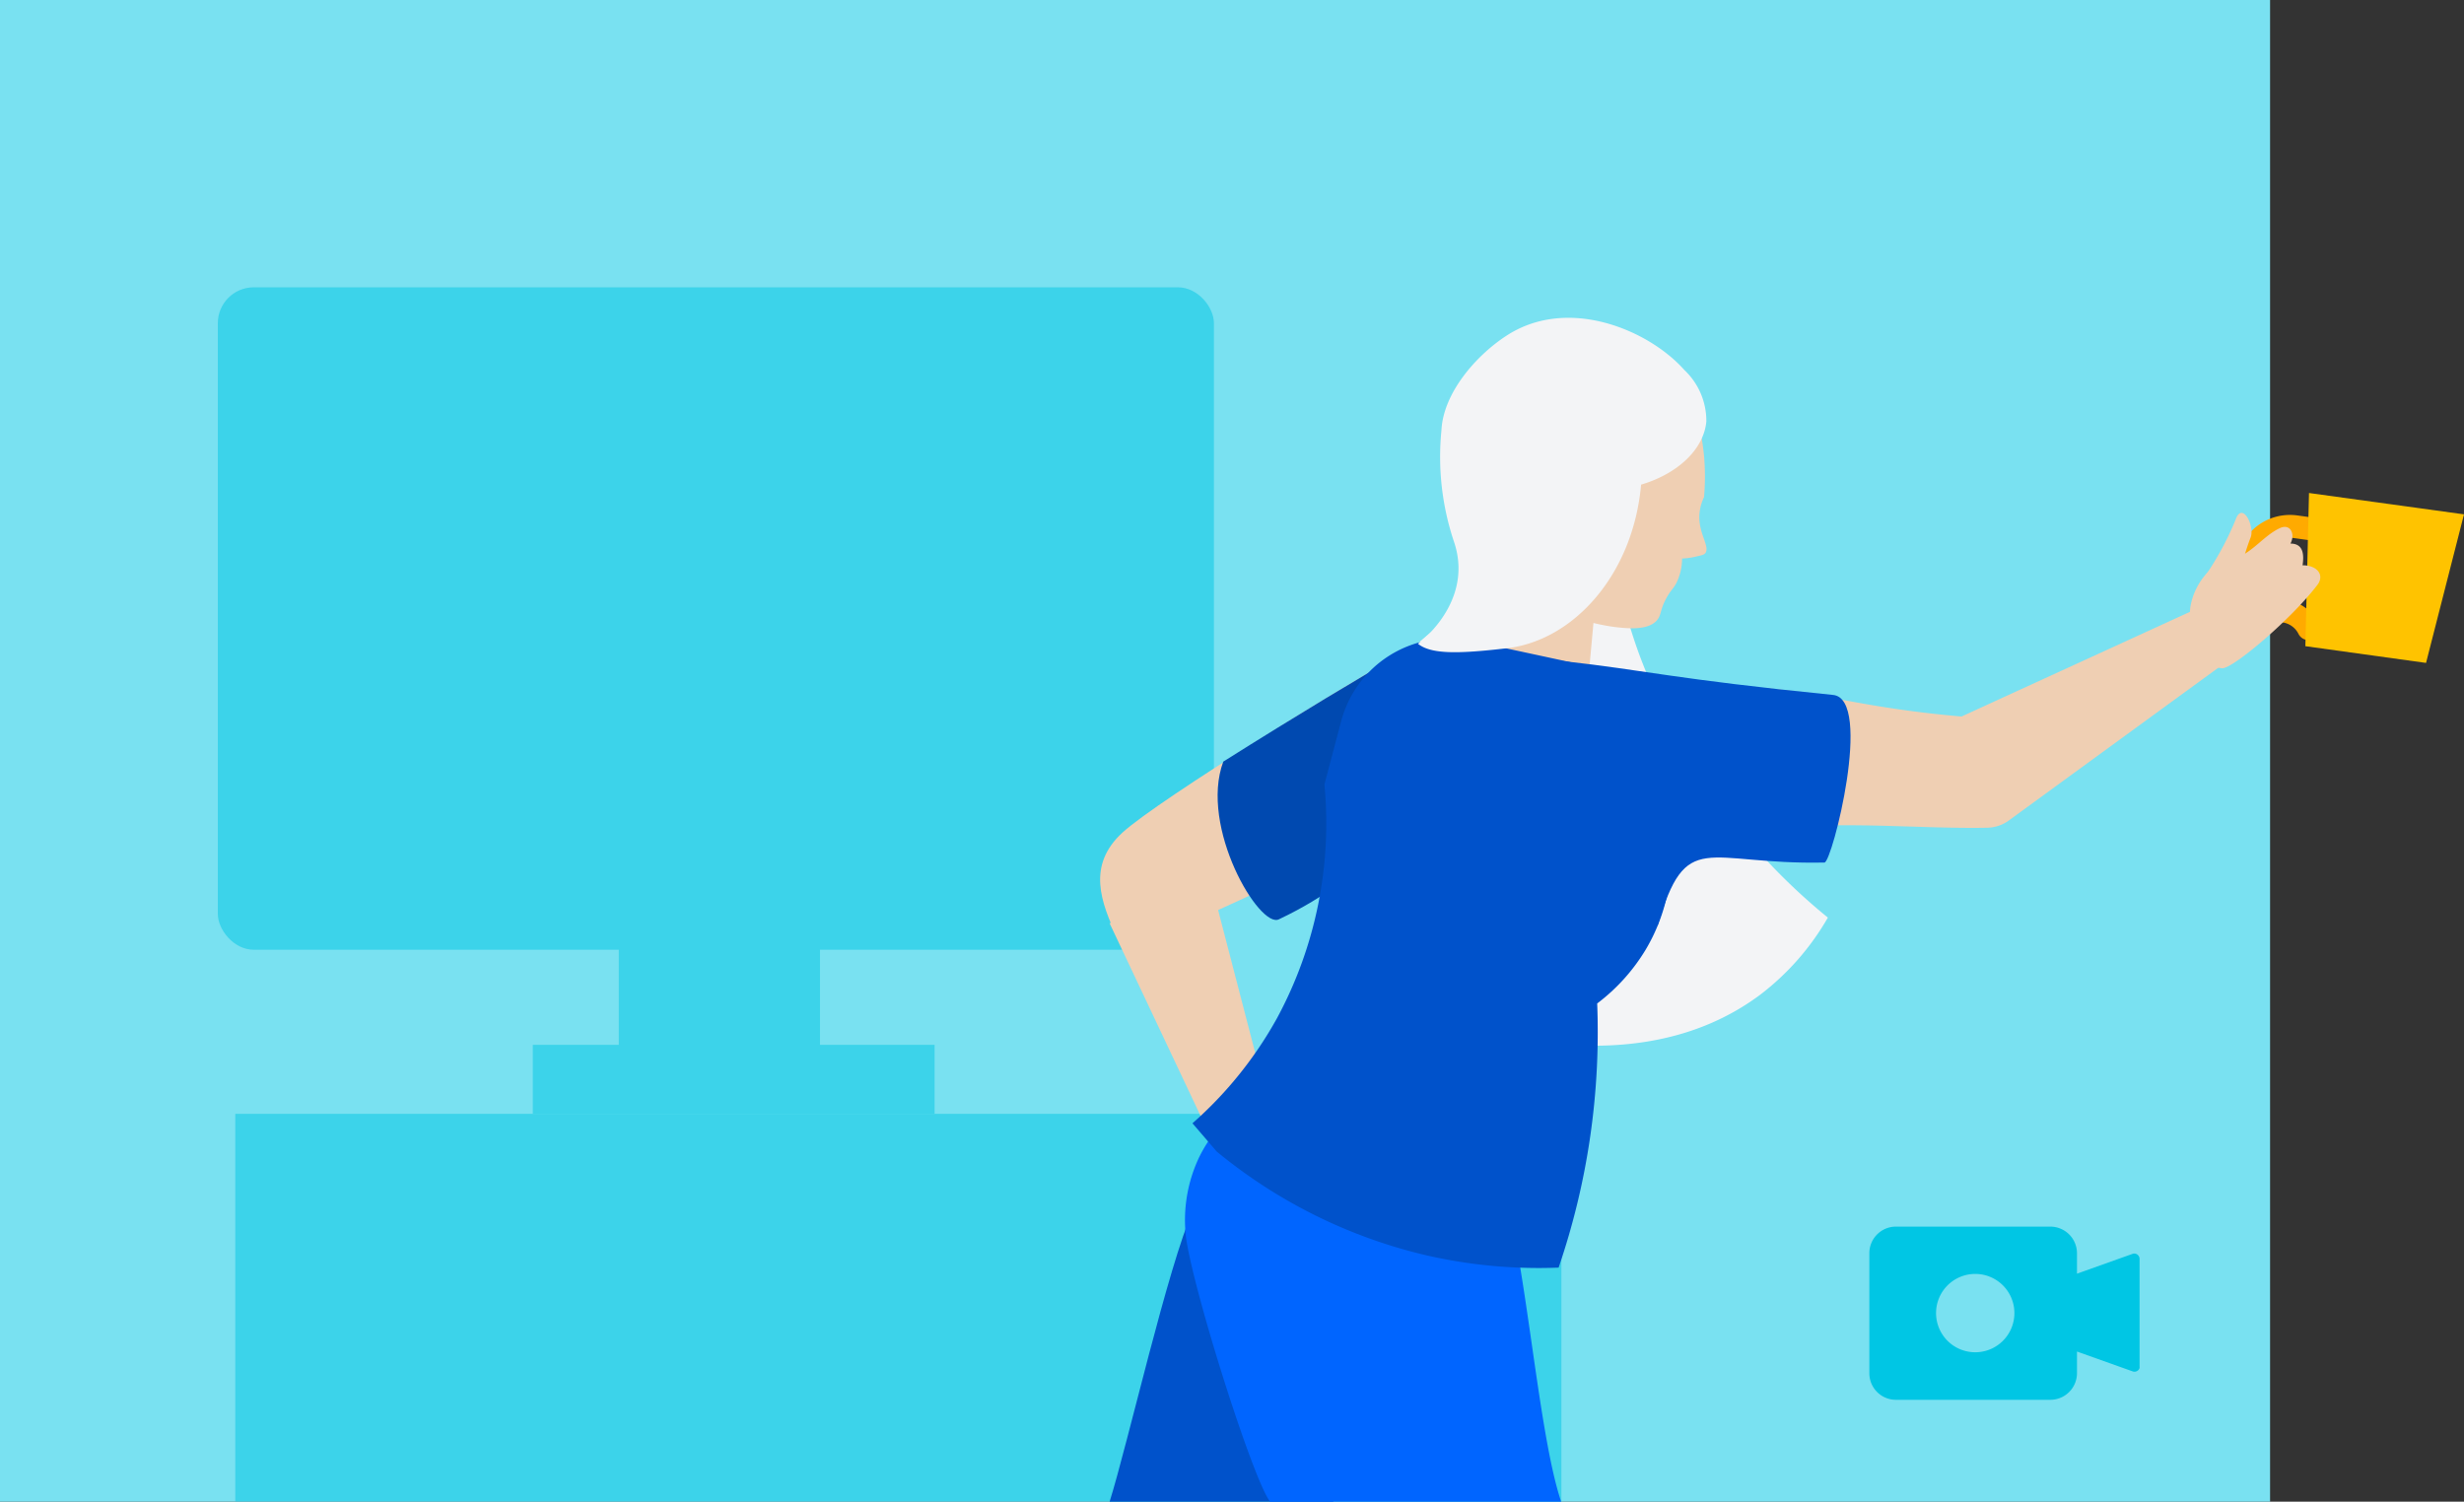 <svg viewBox="0 0 203.16 123.82" xmlns="http://www.w3.org/2000/svg" xmlns:xlink="http://www.w3.org/1999/xlink"><rect x="0" y="0" width="203.16" height="123.82" fill="#333333" stroke="none"/><linearGradient id="a" gradientTransform="matrix(-.99 -.14 .14 -.99 -7346.01 -364.85)" gradientUnits="userSpaceOnUse" x1="-7542.98" x2="-7530.97" y1="631.84" y2="643.86"><stop offset=".07" stop-color="#ff981f"/><stop offset=".54" stop-color="#ffc300"/></linearGradient><path d="m0 0h187.17v123.82h-187.17z" fill="#79e1f1"/><g fill="#00c6e4" opacity=".5"><rect height="54.62" rx="2.96" width="82.13" x="17.96" y="23.69"/><path d="m43.93 86.15h33.13v5.69h-33.13z"/><path d="m19.4 91.84h109.34v31.98h-109.34z"/><path d="m51.02 73.17h16.59v13.37h-16.59z"/></g><path d="m101.99 98.37-10.5-22.24 8.25-3.77 6.09 23.45z" fill="#efcfb3"/><path d="m114.79 54.36c-3 1.6-19.21 11.53-22.22 14.27s-1.77 5.8-.46 8.67c.66 1.44 4.9-.75 8.47-2.33 5.35-2.4 10.71-5.19 12.43-5.78z" fill="#efcfb3"/><path d="m114.35 56c-5.51 8-3.91 20.24 4.78 27.93 1.57.59 15.59 5.86 26-1.91a21.38 21.38 0 0 0 5.58-6.36 50.89 50.89 0 0 1 -15.59-21.8 45.16 45.16 0 0 1 -1.71-6c-7.68-.7-15.06 2.33-19.06 8.14z" fill="#f3f4f6"/><path d="m130.78 57.94a12.58 12.58 0 0 1 -12-2.28c2.75-3.24 4.39-4.35 4.73-8.58l8.09 1.92z" fill="#efcfb3"/><path d="m102.72 91c-1.56 2.75-3 5.67-4.34 8.76-2.08 4.63-5.38 19.24-6.89 24.06h18.43c2.89-7.15 3.45-19.52 2.72-22.11-.7-2.43-2.7-6.71-9.92-10.71z" fill="#0052cb"/><path d="m175.85 103.38-4.6 1.64v-1.69a2.2 2.2 0 0 0 -2.2-2.19h-12.73a2.19 2.19 0 0 0 -2.19 2.19v9.9a2.19 2.19 0 0 0 2.19 2.19h12.73a2.2 2.2 0 0 0 2.2-2.19v-1.79l4.6 1.64a.44.44 0 0 0 .56-.28.51.51 0 0 0 0-.13v-8.87a.44.44 0 0 0 -.44-.44.34.34 0 0 0 -.12.02zm-9.76 4.9a3.23 3.23 0 1 1 -3.23-3.24 3.23 3.23 0 0 1 3.23 3.24z" fill="#00c6e4"/><path d="m114.79 54.36c-1.85 1-8 4.7-13.93 8.44-2 5.41 3 13.81 4.59 13 4.23-2 5.85-3.84 7.28-4.33z" fill="#0049b0"/><path d="m102.61 91.06a11.44 11.44 0 0 0 -3.72 4.32 12.09 12.09 0 0 0 -1.17 5.86c0 3.1 5.5 20.65 7 22.58h24c-2.05-6.07-3-21.91-5.37-27.87v-.18a69.85 69.85 0 0 1 -20.74-4.71z" fill="#0065ff"/><path d="m109.2 64.68 1.38-5.21a9.16 9.16 0 0 1 10.63-6.65s11.1 2.38 11.47 2.48a22.79 22.79 0 0 1 4.67 10c.42 2.23 1.46 7.76-1.66 13a15.71 15.71 0 0 1 -4 4.44 60.08 60.08 0 0 1 -3.18 21.78 41.52 41.52 0 0 1 -10.85-1 42.38 42.38 0 0 1 -17.34-8.57l-2-2.33a32.49 32.49 0 0 0 7-8.72 33.8 33.8 0 0 0 3.88-19.22z" fill="#0052cb"/><path d="m190.35 52.78a.93.93 0 0 1 -.84-.52 1.75 1.75 0 0 0 -1.31-.94 4.45 4.45 0 0 1 1.22-8.82l3.17.44a.94.94 0 1 1 -.14 1.87h-.11l-3.18-.44a2.57 2.57 0 0 0 -2.9 2.19 2.56 2.56 0 0 0 2.2 2.89 3.59 3.59 0 0 1 2.73 2 .94.94 0 0 1 -.42 1.26.87.87 0 0 1 -.42.07z" fill="#fa0"/><path d="m190.38 40.65 12.78 1.76-3.13 12.25-9.95-1.38z" fill="url(#a)"/><g fill="#efcfb3"><path d="m183.22 55.1c-1.72-.09-2.91-2.67-2.62-5.07a5.5 5.5 0 0 1 2.3-3.59c2.53-.28 3.44-2.13 5.07-2.89.88-.42 1.3.5.88 1.27 1 0 1.15.78 1 1.79 1.15 0 1.8.73 1.28 1.54-2.13 2.85-7.06 7.02-7.91 6.95z"/><path d="m184.32 42.87c.55-1.6 1.62.52 1.24 1.47s-.83 2.6-.83 2.6l-3.33 1.14a24.67 24.67 0 0 0 2.92-5.21z"/><path d="m161.73 59.08 19.81-9.08 2.28 4.39-18.24 13.3a3.15 3.15 0 0 1 -1.73.56c-4.43.09-9.83-.37-14.69-.14-6 .29-12-12.32-2.83-11.3 4.07.4 7.67 1.6 15.4 2.27z"/><path d="m123.08 42.67-1-2a10.1 10.1 0 0 1 1.07-10.61 5.35 5.35 0 0 1 1.59-1.36l.55-.32a10.06 10.06 0 0 1 9.11-.42 10.07 10.07 0 0 1 5.51 6.37 20.08 20.08 0 0 1 .59 3.26 19.3 19.3 0 0 1 0 3.4 3.88 3.88 0 0 0 -.39 1.64c0 1.48.91 2.48.48 3-.1.12-.35.17-.84.28a5.3 5.3 0 0 1 -1.06.14 4.58 4.58 0 0 1 -.46 2c-.28.53-.47.6-.83 1.26-.51.92-.41 1.3-.69 1.71-.66 1-2.51.79-3.31.71-4-.42-9.54-3.14-11-3.88z"/></g><path d="m124.15 27.72c5.08-3.37 11.78-.53 14.73 2.79a5.77 5.77 0 0 1 1.81 4.24c-.2 2.26-2.31 4.3-5.38 5.21-.65 7.37-5.53 12.85-11.06 13.49-4.16.49-6.28.48-7.34-.37 1.46-1.12 4.34-4.23 3-8.33a22 22 0 0 1 -1.06-9.28c.15-3.05 2.82-6.12 5.3-7.75z" fill="#f3f4f6"/><path d="m150.43 71.12c-9.88.21-11.39-2.91-13.77 5.25.07-1.73-1.08-14.86-2.16-17-1.74-3.48-6.33-4.95-5.61-4.86 7 .78 8.92 1.45 22.24 2.79 3.35.3-.07 13.81-.7 13.82z" fill="#0052cb"/></svg>